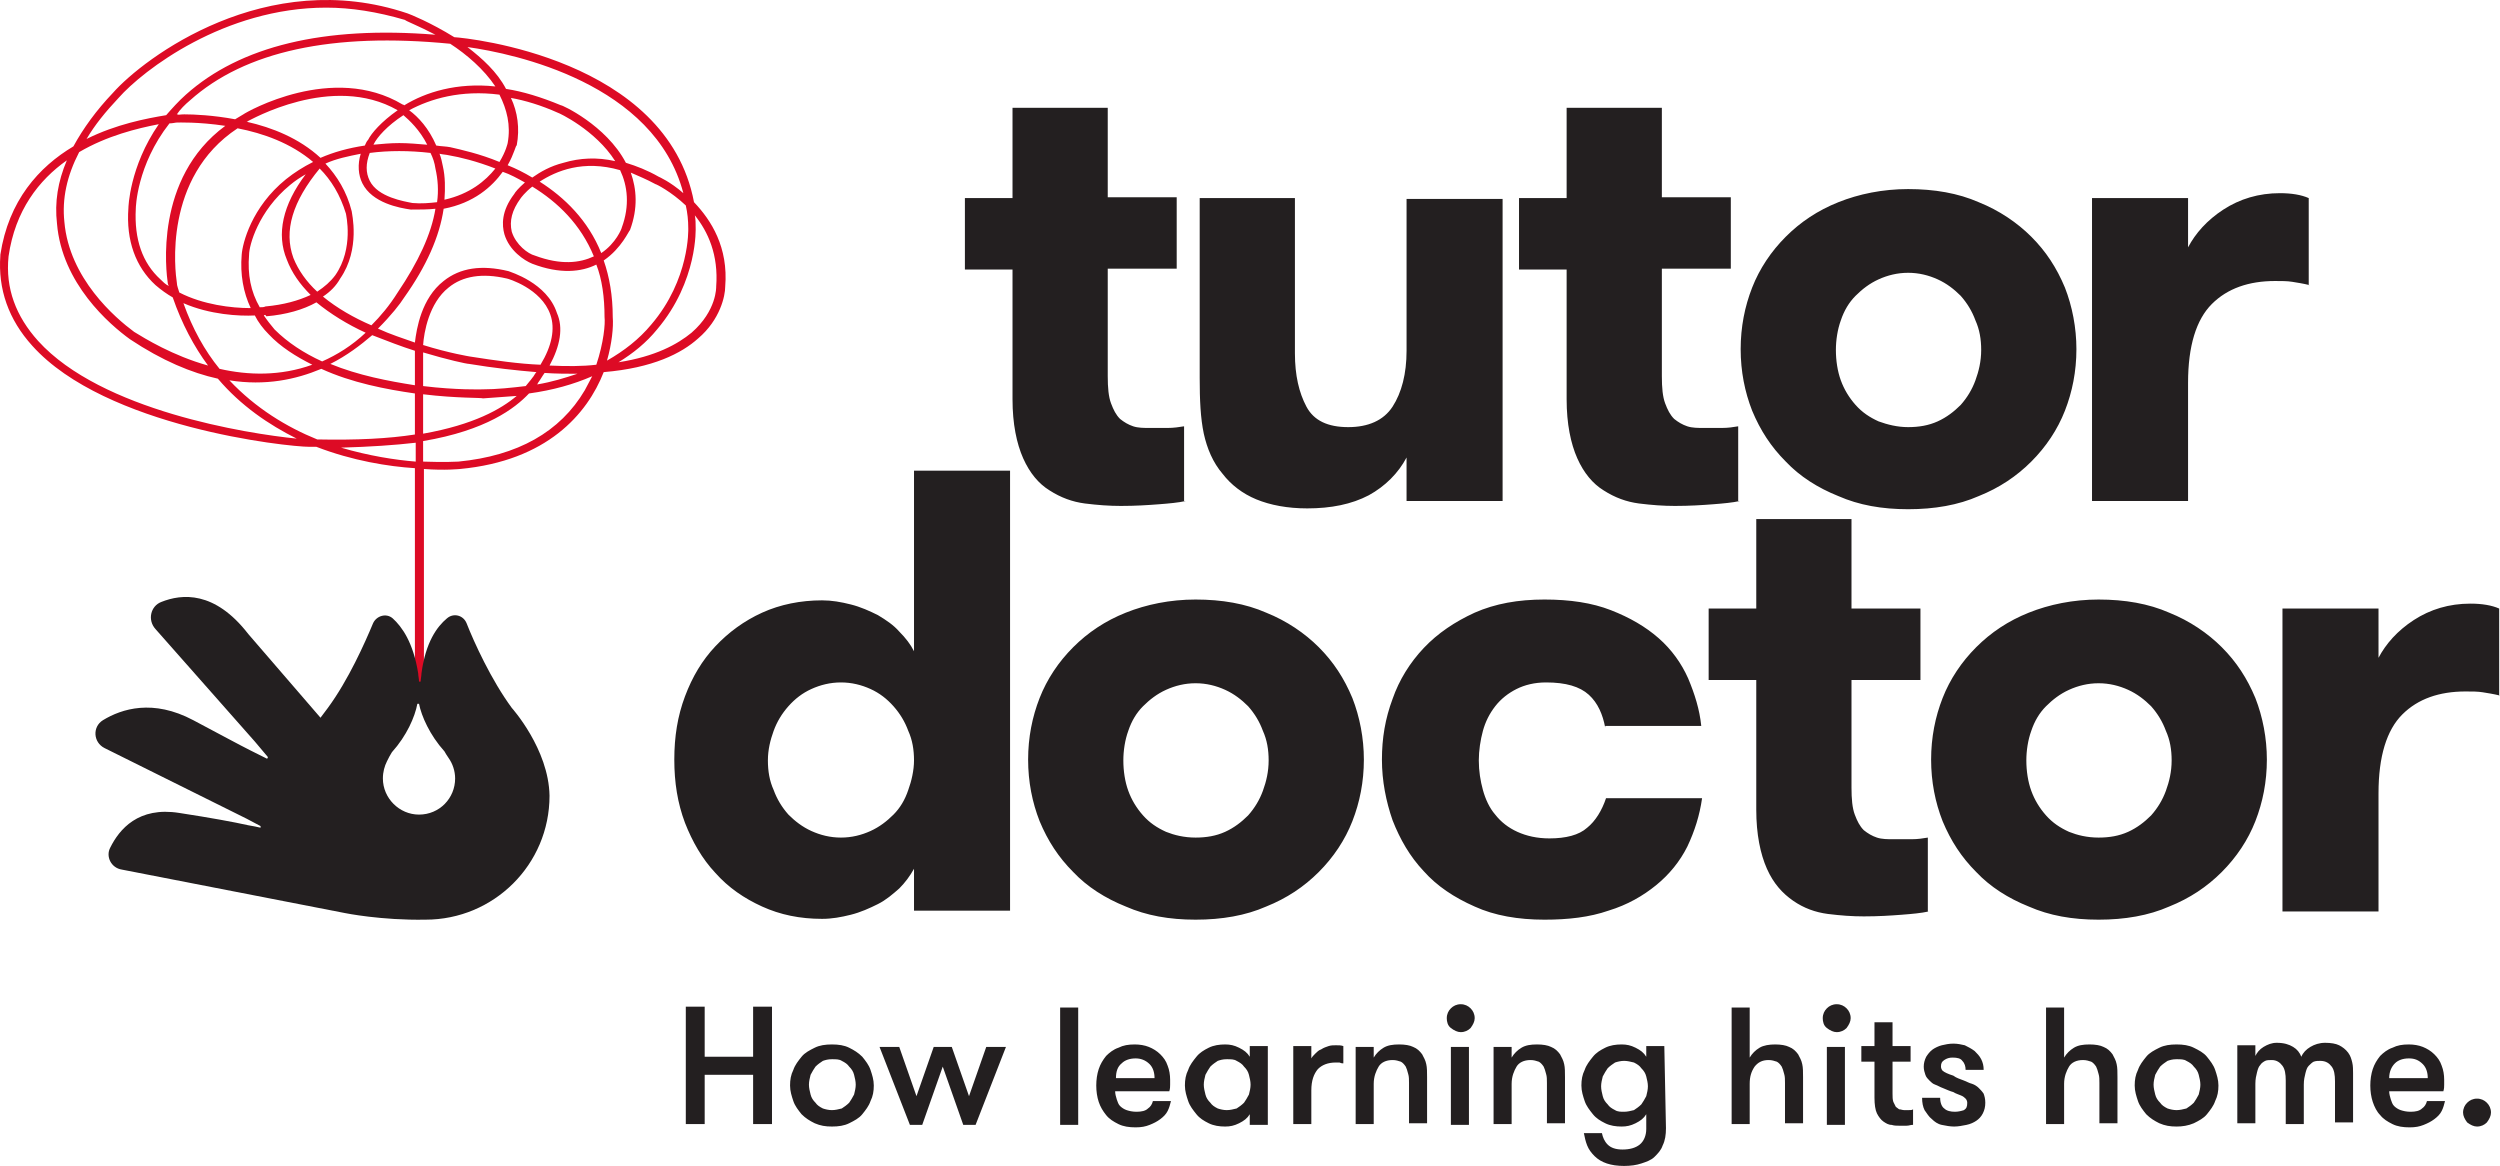 <svg height="142.031" width="304.542" xmlns="http://www.w3.org/2000/svg"><path d="m144.442 61.031c-.9.2-2 .3-3.3.4s-2.8.2-4.6.2c-1.4 0-2.8-.1-4.4-.3-1.5-.2-2.9-.7-4.3-1.6-1.3-.8-2.4-2.1-3.2-3.9s-1.3-4.2-1.3-7.2v-15.8h-5.8v-8.7h5.8v-11h11.6v10.9h8.4v8.7h-8.4v13.1c0 1.4.1 2.5.4 3.3s.6 1.4 1.1 1.9c.5.4 1 .7 1.6.9s1.3.2 2 .2h2.2c.7 0 1.4-.1 2-.2v9.1zm38.6-36.9v36.9h-11.7v-5.3c-1 1.9-2.6 3.5-4.6 4.6-2.1 1.1-4.6 1.6-7.5 1.6-2.4 0-4.5-.4-6.2-1.1s-3.1-1.8-4.1-3.1c-1.2-1.4-1.9-3.1-2.3-4.9-.4-1.9-.5-4.1-.5-6.8v-21.9h11.6v18.9c0 2.7.5 4.8 1.4 6.5s2.6 2.5 5.1 2.5c2.4 0 4.3-.8 5.4-2.5s1.7-4 1.7-6.8v-18.5h11.7zm28.9 36.9c-.9.2-2 .3-3.3.4s-2.8.2-4.6.2c-1.4 0-2.8-.1-4.4-.3-1.5-.2-2.9-.7-4.3-1.6-1.3-.8-2.4-2.1-3.2-3.9s-1.3-4.2-1.3-7.2v-15.8h-5.8v-8.7h5.8v-11h11.6v10.9h8.4v8.7h-8.4v13.1c0 1.4.1 2.5.4 3.3s.6 1.4 1.1 1.9c.5.4 1 .7 1.6.9s1.3.2 2 .2h2.2c.8 0 1.4-.1 2-.2v9.1zm20.5 1c-3.2 0-6-.5-8.5-1.6-2.5-1-4.7-2.4-6.4-4.2-1.8-1.8-3.1-3.8-4.1-6.2-.9-2.3-1.4-4.8-1.4-7.5s.5-5.2 1.4-7.5 2.3-4.4 4.1-6.2 3.9-3.2 6.4-4.2 5.4-1.6 8.5-1.6c3.2 0 6.1.5 8.6 1.6 2.5 1 4.7 2.5 6.4 4.2 1.8 1.8 3.1 3.8 4.1 6.2.9 2.3 1.4 4.9 1.4 7.5 0 2.7-.5 5.2-1.4 7.5s-2.3 4.4-4.1 6.2-3.9 3.2-6.4 4.2c-2.5 1.1-5.4 1.6-8.6 1.6zm0-10c1.3 0 2.5-.2 3.6-.7s2-1.2 2.8-2c.8-.9 1.4-1.9 1.8-3s.7-2.3.7-3.7c0-1.3-.2-2.5-.7-3.6-.4-1.1-1-2.1-1.8-3-.8-.8-1.7-1.5-2.8-2s-2.3-.8-3.6-.8-2.5.3-3.6.8-2 1.2-2.8 2-1.4 1.8-1.8 3c-.4 1.1-.6 2.4-.6 3.6 0 1.3.2 2.6.6 3.7s1 2.1 1.8 3 1.7 1.5 2.8 2c1.1.4 2.3.7 3.6.7zm48.9-17.3c-.8-.2-1.5-.3-2.1-.4s-1.3-.1-2.1-.1c-3.2 0-5.8.9-7.7 2.8s-2.9 5.1-2.9 9.6v14.4h-11.7v-36.9h11.7v6c.9-1.7 2.3-3.3 4.3-4.6s4.3-2 6.9-2c1.4 0 2.6.2 3.5.6v10.6zm-170 71.1c-.5.9-1.1 1.7-1.8 2.4-.8.7-1.6 1.4-2.6 1.9s-2.1 1-3.3 1.3-2.3.5-3.5.5c-2.7 0-5.1-.5-7.3-1.5s-4.1-2.3-5.7-4.1c-1.6-1.7-2.8-3.8-3.7-6.1-.9-2.4-1.3-4.9-1.3-7.7s.4-5.3 1.3-7.7 2.1-4.4 3.7-6.1 3.5-3.1 5.7-4.1 4.7-1.5 7.3-1.5c1.2 0 2.3.2 3.5.5s2.3.8 3.3 1.3c1 .6 1.9 1.2 2.6 2 .8.8 1.4 1.6 1.8 2.4v-22h11.7v53.6h-11.7zm-8.9-3.8c1.3 0 2.5-.3 3.6-.8s2-1.2 2.8-2 1.4-1.8 1.8-3c.4-1.1.7-2.4.7-3.6 0-1.3-.2-2.5-.7-3.6-.4-1.1-1-2.1-1.8-3s-1.7-1.6-2.8-2.1-2.3-.8-3.6-.8-2.5.3-3.6.8-2 1.2-2.8 2.1-1.4 1.9-1.8 3-.7 2.3-.7 3.6.2 2.5.7 3.6c.4 1.1 1 2.1 1.8 3 .8.8 1.7 1.5 2.8 2s2.3.8 3.6.8zm43.2 10c-3.2 0-6-.5-8.5-1.6-2.5-1-4.7-2.4-6.4-4.2-1.8-1.8-3.1-3.8-4.1-6.2-.9-2.3-1.4-4.8-1.4-7.5s.5-5.2 1.4-7.5 2.3-4.4 4.1-6.2 3.9-3.2 6.4-4.2 5.4-1.6 8.5-1.6c3.2 0 6.1.5 8.6 1.6 2.5 1 4.7 2.5 6.4 4.2 1.8 1.8 3.1 3.8 4.1 6.2.9 2.3 1.4 4.9 1.4 7.5 0 2.7-.5 5.2-1.4 7.5s-2.3 4.4-4.1 6.2-3.9 3.2-6.4 4.2c-2.5 1.1-5.4 1.6-8.6 1.6zm0-10c1.3 0 2.5-.2 3.6-.7s2-1.2 2.8-2c.8-.9 1.4-1.9 1.8-3s.7-2.3.7-3.7c0-1.3-.2-2.5-.7-3.6-.4-1.1-1-2.1-1.8-3-.8-.8-1.7-1.5-2.8-2s-2.3-.8-3.6-.8-2.5.3-3.6.8-2 1.2-2.8 2-1.4 1.8-1.8 3c-.4 1.1-.6 2.4-.6 3.6 0 1.3.2 2.6.6 3.7s1 2.1 1.8 3 1.7 1.5 2.8 2c1 .4 2.2.7 3.6.7zm49.9-13.4c-.3-1.6-.9-3-2-4s-2.8-1.5-5.2-1.5c-1.4 0-2.6.3-3.6.8s-1.9 1.2-2.6 2.1-1.2 1.9-1.5 3-.5 2.4-.5 3.6c0 1.3.2 2.5.5 3.6s.8 2.2 1.5 3c.7.9 1.6 1.6 2.7 2.1s2.4.8 3.9.8c2 0 3.6-.4 4.6-1.3 1-.8 1.8-2.1 2.3-3.6h11.7c-.3 2.1-.9 4-1.8 5.9-.9 1.8-2.2 3.4-3.8 4.7s-3.5 2.4-5.8 3.1c-2.3.8-4.9 1.1-7.8 1.1-3.2 0-6.1-.5-8.5-1.6-2.5-1.1-4.6-2.5-6.2-4.3-1.7-1.8-2.9-3.9-3.8-6.2-.8-2.3-1.3-4.8-1.3-7.4s.4-5 1.3-7.4c.8-2.3 2.1-4.4 3.8-6.2s3.8-3.2 6.2-4.3c2.5-1.1 5.3-1.6 8.5-1.6 3.1 0 5.8.4 8.1 1.3s4.2 2 5.8 3.4 2.8 3.1 3.6 4.9c.8 1.9 1.4 3.8 1.6 5.8h-11.7zm39.4 22.4c-.9.2-2 .3-3.3.4s-2.8.2-4.6.2c-1.4 0-2.8-.1-4.4-.3-1.5-.2-2.9-.7-4.2-1.6s-2.4-2.1-3.2-3.9-1.3-4.2-1.3-7.2v-15.8h-5.8v-8.7h5.8v-10.9h11.6v10.9h8.4v8.7h-8.4v13.1c0 1.4.1 2.5.4 3.3s.6 1.4 1.1 1.9c.5.4 1 .7 1.6.9s1.3.2 2 .2h2.2c.8 0 1.4-.1 2-.2v9zm20.7 1c-3.2 0-6-.5-8.5-1.6-2.5-1-4.7-2.4-6.4-4.2-1.8-1.8-3.1-3.8-4.1-6.2-.9-2.3-1.4-4.8-1.4-7.5s.5-5.2 1.4-7.5 2.3-4.4 4.1-6.2 3.9-3.2 6.4-4.2 5.4-1.6 8.5-1.6c3.2 0 6.1.5 8.6 1.6 2.5 1 4.7 2.5 6.4 4.2 1.8 1.8 3.1 3.8 4.1 6.2.9 2.3 1.4 4.9 1.4 7.5 0 2.7-.5 5.2-1.4 7.5s-2.3 4.4-4.1 6.2-3.9 3.2-6.4 4.2c-2.5 1.1-5.4 1.6-8.6 1.6zm0-10c1.3 0 2.5-.2 3.6-.7s2-1.2 2.8-2c.8-.9 1.4-1.9 1.8-3s.7-2.3.7-3.7c0-1.3-.2-2.5-.7-3.6-.4-1.1-1-2.1-1.8-3-.8-.8-1.7-1.5-2.8-2s-2.3-.8-3.6-.8-2.5.3-3.6.8-2 1.2-2.8 2-1.4 1.8-1.8 3c-.4 1.1-.6 2.4-.6 3.6 0 1.3.2 2.6.6 3.7s1 2.1 1.8 3 1.7 1.5 2.8 2c1 .4 2.2.7 3.6.7zm48.9-17.3c-.8-.2-1.5-.3-2.1-.4s-1.3-.1-2.1-.1c-3.2 0-5.8.9-7.7 2.8s-2.9 5.1-2.9 9.6v14.4h-11.7v-36.9h11.7v6c.9-1.7 2.3-3.3 4.3-4.6s4.3-2 6.9-2c1.4 0 2.6.2 3.5.6v10.6z" fill="#231f20"/><path d="m51.542 85.031h-1v-28c-3.2-.2-7.6-.9-12-2.6h-.8c-2.8 0-24.9-2.4-33.8-12.3-2.9-3.2-4.2-6.9-3.9-11v-.1c1-6.6 4.7-10.7 8.9-13.2 1.2-2.2 2.8-4.4 4.8-6.5 3.8-4.3 18.7-15.5 35.9-9.7.3.1 2.8 1.1 5.7 2.9 1.7.1 25.9 2.6 29.2 20.1 2.1 2.2 4.2 5.5 3.8 10.3 0 1.1-.6 4-3.3 6.3-2 1.8-5.5 3.6-11.5 4.1-2 5.1-6.9 10.8-17.5 11.8-.1 0-1.8.2-4.4 0v27.9zm0-28.8c2.6.1 4.3 0 4.3 0 7.2-.7 12.4-3.6 15.4-8.7.3-.6.6-1.1.9-1.7-2.3 1-4.8 1.7-7.7 2.1-1.7 1.8-5.2 4.5-12.9 5.8zm-10-1.7c3.4 1 6.6 1.5 9.1 1.7v-2.3c-2.6.3-5.6.5-9.1.6zm-2.9-1c4.8.1 8.7-.1 11.9-.6v-5c-3.5-.5-7.7-1.3-11.4-3-3.1 1.3-6.8 2.1-11.2 1.4 3.2 3.4 7 5.7 10.7 7.2zm-30.5-34c-3.4 2.4-6.3 6.1-7.1 11.7-.4 3.9.9 7.3 3.6 10.3 7.7 8.5 25.5 11.3 31.5 11.9-3.4-1.7-6.8-4-9.6-7.3-3.2-.7-6.8-2.2-10.7-4.8-2.5-1.8-8.3-6.8-8.9-14.1-.3-2.6.1-5.1 1.2-7.7zm43.4 28.5v4.8c6.2-1.1 9.5-3 11.4-4.6-1.3.1-2.7.2-4.1.3-.2-.1-3.2 0-7.3-.5zm0-1c4.1.5 7.1.4 7.2.4 1.8 0 3.6-.2 5.3-.4.3-.4.6-.7.8-1 .2-.2.3-.5.5-.7-2.4-.2-5.2-.5-8.2-1-.3 0-2.6-.5-5.6-1.4zm-11.3-2.7c3.4 1.4 7.1 2.1 10.3 2.6v-4.2c-1.6-.5-3.4-1.2-5.2-1.9-1.4 1.2-3.1 2.5-5.1 3.5zm26.1 1.1c-.3.4-.5.8-.8 1.2 0 .1-.1.1-.1.2 1.8-.3 3.4-.8 4.9-1.3-1.2 0-2.6 0-4-.1zm-39.6-.5c3.5.8 7.4.9 11.3-.5-2-1-3.9-2.2-5.3-3.7-.7-.7-1.3-1.5-1.7-2.3-1.9.1-5.5-.1-8.7-1.5 1.1 3.1 2.6 5.8 4.4 8zm-17.1-26.4c-1.5 2.9-2.1 5.7-1.8 8.5.6 6.9 6.2 11.7 8.5 13.4 1.3.8 4.7 2.9 9 4.1-1.7-2.3-3.2-5.1-4.3-8.3-.7-.4-1.4-.9-2.1-1.5-2.4-2.2-3.6-5.4-3.3-9.4 0 0 .1-5 3.7-10.2-2.6.5-6.3 1.4-9.7 3.4zm57.3 26c2.1.1 4 .1 5.7-.1.9-2.7 1.1-5 1-5.8 0-2.4-.3-4.6-1-6.4-1.8.9-4.4 1.2-7.8-.1-1-.4-2.8-1.6-3.4-3.6-.3-1.1-.4-2.8 1.2-4.9.1-.2.5-.7 1.3-1.4-.9-.5-1.8-1-2.7-1.3-1.3 1.8-3.5 3.8-7.2 4.5-.5 3.4-2.1 7-4.8 10.8-.5.8-1.6 2.2-3.2 3.8 1.5.7 3.1 1.2 4.5 1.7.2-1.7.8-5.4 3.5-7.5 2-1.6 4.6-2 7.9-1.2.2.1 4.7 1.4 5.9 5.1.8 1.8.4 4-.9 6.4zm-15.4-2.5c3.2 1 5.7 1.4 5.7 1.4 3.2.5 6 .9 8.6 1 1.4-2.3 1.8-4.4 1.2-6.1-1.1-3.2-5.2-4.4-5.3-4.4-3-.7-5.4-.3-7.1 1.1-2.4 1.9-3 5.5-3.1 7zm33.1-15.8c.1.5.1 1 .1 1.5 0 0 .3 6.5-4.7 12.4-1.3 1.6-2.9 2.9-4.7 4 4.5-.7 7.2-2.2 8.9-3.6 3.1-2.7 3-5.6 3-5.6.3-3.9-1-6.7-2.6-8.7zm-52.5 12.2c.4.6.8 1.1 1.3 1.7 1.6 1.6 3.6 2.9 5.8 3.9 1.8-.8 3.6-1.9 5.3-3.5-2.2-1-4.3-2.3-6-3.7-1.6.9-3.7 1.5-6.1 1.7-.1-.2-.2-.2-.3-.1zm41.4-6.7c.7 2 1.1 4.3 1.1 6.9.1 1.2-.1 3.2-.7 5.3 2.1-1.2 3.9-2.6 5.4-4.4 4.7-5.5 4.5-11.6 4.5-11.7 0-1-.1-1.9-.3-2.8-1.8-1.7-3.6-2.6-3.7-2.6-1.1-.6-2.1-1-3-1.4.7 2 .9 4.3-.1 7-.1 0-1 2.2-3.2 3.7zm-34.2 4.4c1.7 1.4 3.8 2.6 5.9 3.5 1.1-1.1 2.2-2.4 3.2-4 2.5-3.7 4.1-7.1 4.6-10.2-.9.1-1.9.1-3 .1-1.4-.2-4.7-.8-5.9-3.2-.5-1-.6-2.3-.2-3.6-1.5.3-3 .6-4.3 1.2 1.4 1.5 2.6 3.4 3.2 5.8 0 .2 1.1 4.6-1.4 8.2-.5.9-1.2 1.6-2.1 2.2zm-17.5-.5c2.9 1.5 6.4 1.9 8.6 1.9h.1c-.9-1.9-1.3-4.1-1.1-6.5.1-1.4 1.2-5.8 5.4-9.2 1-.8 2.1-1.5 3.3-2.1-2.7-2.3-6.1-3.5-9.2-4.1-9.1 6-7.6 17.5-7.4 18.8 0 .4.2.8.3 1.2zm15.4-14.4c-.7.4-1.3.8-1.9 1.3-3.9 3.2-5 7.4-5 8.5-.2 2.4.2 4.5 1.3 6.4.3 0 .5 0 .7-.1 2.2-.2 4-.7 5.5-1.4-1.3-1.3-2.3-2.7-2.9-4.3-1.3-3.1-.5-6.7 2.3-10.4zm1.7-.7c-3.3 4-4.4 7.6-3.2 10.9.6 1.5 1.6 2.9 2.9 4.1.9-.6 1.6-1.2 2.2-2 2.3-3.3 1.3-7.4 1.3-7.5-.7-2.3-1.8-4.1-3.2-5.5zm-18.3-5.5c-4 5.1-4.1 10.3-4.1 10.4-.2 3.7.8 6.6 3 8.6.3.3.6.6 1 .8 0-.1-.1-.2-.1-.3-.2-1.4-1.7-12.8 7-19.2-3.3-.5-5.8-.4-5.9-.4-.2 0-.5.1-.9.1zm44.2 7.7c-.9.7-1.4 1.4-1.4 1.4-1.1 1.5-1.4 2.8-1.1 4.1.5 1.6 2 2.7 2.8 2.9 3.2 1.2 5.5.9 7.2.1-1.6-3.9-4.4-6.6-7.5-8.5zm.9-.6c3 1.9 5.9 4.7 7.5 8.7 1.8-1.2 2.5-3 2.5-3.1 1-2.7.7-5.1-.2-7-4.5-1.3-7.8.1-9.8 1.4zm-20.7-3.5c-.5 1.3-.5 2.4 0 3.4 1 2 4.2 2.5 5.2 2.7 1.1.1 2.1 0 3-.1.2-1.4.1-2.8-.2-4.1-.1-.7-.3-1.3-.6-1.9-2.6-.3-5.1-.3-7.4 0zm8.5.1c.2.5.3 1 .4 1.5.3 1.3.3 2.7.2 4.1 3.1-.7 5-2.3 6.2-3.8-2.3-.9-4.4-1.4-5.6-1.6-.4-.1-.8-.1-1.2-.2zm22.7 1.1c1.3.4 2.6.9 4 1.7 0 0 1.4.6 3 2-3.5-13.4-20.6-17-26.3-17.8 1.8 1.4 3.6 3 4.7 5.1 2 .3 4.3 1 6.7 2 0-.1 5.5 2.4 7.9 7zm-14.4.3c1 .4 2 .9 3 1.5 1-.7 2.2-1.4 3.8-1.8 2-.6 4.1-.7 6.3-.2-2.4-3.8-6.9-5.9-7-5.9-2-.9-4-1.5-5.7-1.8.8 1.7 1.1 3.7.7 5.8-.1-.1-.3 1-1.1 2.4zm-8.7-2.4c.6.1 1.2.1 1.7.2 1.3.3 3.6.8 6 1.8.8-1.3 1-2.3 1-2.3.4-2.2-.1-4.1-1-5.9-4.7-.6-8.4.5-11 1.9 1.1.8 2.4 2.2 3.3 4.3zm-23.1-2.9c3.1.7 6.4 2 9 4.4 1.6-.7 3.4-1.2 5.4-1.5.1-.2.2-.5.4-.7.4-.8 1.6-2.2 3.6-3.6-8-4.6-18.1 1.3-18.2 1.3-.1.1-.2.1-.2.1zm18.6 2.6c1.1 0 2.2.1 3.4.2-.9-1.8-2.2-3-2.9-3.6-2 1.3-3.2 2.7-3.6 3.5 0 0 0 .1-.1.1 1.1-.1 2.1-.2 3.2-.2zm-8.9-16.5c-12.4 0-22.3 7.6-25.3 11-1.6 1.7-2.9 3.3-3.9 5 3.6-1.8 7.3-2.5 9.7-2.9.7-.8 1.5-1.7 2.4-2.5 6.6-5.9 16.8-8.4 30.4-7.3-2.1-1.1-3.7-1.7-3.7-1.8-3.4-1-6.6-1.5-9.6-1.5zm-17.3 13c1.2 0 3.5.1 6.2.6.3-.2.7-.4 1-.6.4-.3 10.9-6.3 19.4-1.2 0 0 .1 0 .2.1 2.6-1.6 6.4-2.8 11.1-2.3-1.4-2.1-3.5-3.9-5.5-5.2-14.3-1.4-25 .9-31.7 6.9-.6.5-1.2 1.1-1.6 1.7h.1c0 .1.3 0 .8 0z" fill="#dd0b25"/><path d="m62.342 86.231c-2.5-3.4-4.6-8-5.5-10.3-.4-1-1.6-1.3-2.4-.6-1.2 1-2.6 2.9-3.1 6.7 0 .3-.1.7-.1 1h-.2c0-.4-.1-.7-.1-1-.6-3.8-2-5.7-3.1-6.7-.8-.7-2-.3-2.4.6-1 2.4-3 6.9-5.5 10.3l-.9 1.2-8.8-10.2c-4.1-5.3-8.1-4.9-10.6-3.9-1.3.5-1.7 2.2-.7 3.3l12.1 13.7 1.6 1.9-.1.2-2-1c-1.4-.7-3.6-1.9-7-3.7-4.9-2.6-8.7-1.4-11 0-1.3.8-1.2 2.7.2 3.4l17.3 8.6 1.7.9v.2c-.4-.1-.9-.2-1.5-.3-1.8-.4-4.5-.9-8.4-1.5-5-.8-7.3 2-8.4 4.2-.6 1.1.1 2.5 1.4 2.7l27.2 5.3s4.4.9 9.8.8c8.3 0 15.1-6.7 15.1-15.1-.1-5.7-4.6-10.7-4.6-10.7zm-11.3 13c-2.4 0-4.4-2-4.4-4.4 0-.8.2-1.5.5-2.1.2-.4.4-.8.6-1.1 1.8-2 2.8-4.3 3.1-5.9h.2c.3 1.5 1.3 3.8 3.1 5.8.1.2.3.5.5.8.5.7.8 1.6.8 2.5 0 2.4-1.9 4.4-4.4 4.4zm40.7 31.7h-5.9v6h-2.3v-14.3h2.3v6.1h5.9v-6.1h2.3v14.3h-2.3zm9.6 6.3c-.8 0-1.4-.1-2.1-.4-.6-.3-1.1-.6-1.6-1.1-.4-.5-.8-1-1-1.6s-.4-1.2-.4-1.9.1-1.3.4-1.9c.2-.6.6-1.1 1-1.6s1-.8 1.6-1.1 1.3-.4 2.1-.4 1.5.1 2.1.4 1.1.6 1.6 1.1c.4.5.8 1 1 1.6s.4 1.2.4 1.9-.1 1.3-.4 1.9c-.2.6-.6 1.1-1 1.6s-1 .8-1.6 1.1-1.3.4-2.1.4zm0-2c.4 0 .8-.1 1.2-.2.3-.2.6-.4.9-.7.2-.3.4-.6.6-1 .1-.4.2-.8.2-1.2s-.1-.8-.2-1.2-.3-.7-.6-1c-.2-.3-.5-.5-.9-.7-.3-.2-.7-.2-1.2-.2s-.8.1-1.1.2c-.3.2-.6.4-.9.7-.2.3-.4.6-.6 1-.1.4-.2.8-.2 1.2s.1.8.2 1.2.3.7.6 1c.2.3.5.5.9.7.3.1.7.2 1.1.2zm13.5-5.3-2.5 7.1h-1.5l-3.7-9.5h2.4l2.1 6 2.1-6h2.2l2.1 6 2.1-6h2.4l-3.7 9.5h-1.5zm14.3-7.2h2.2v14.3h-2.2zm6.7 10.2c0 .3.1.7.2 1s.2.6.4.8.5.4.8.5.7.2 1.2.2c.6 0 1.1-.1 1.4-.4.3-.2.5-.5.6-.9h2.2c-.1.4-.2.8-.4 1.2s-.5.7-.9 1-.8.5-1.3.7-1 .3-1.7.3c-.8 0-1.5-.1-2.1-.4s-1.1-.6-1.5-1.1-.7-1-.9-1.6-.3-1.3-.3-2 .1-1.4.3-2 .5-1.1.9-1.6c.4-.4.9-.8 1.5-1 .6-.3 1.2-.4 2-.4.6 0 1.2.1 1.7.3s1 .5 1.4.9.7.8.9 1.4c.2.5.3 1.1.3 1.7v.6c0 .2 0 .5-.1.8zm2.5-4c-.7 0-1.3.2-1.7.6-.5.4-.7 1-.7 1.8h4.7c0-.7-.2-1.3-.6-1.7-.5-.5-1.1-.7-1.7-.7zm16.1-1.4v9.5h-2.2v-1.3c-.3.5-.7.8-1.3 1.1s-1.1.4-1.7.4c-.7 0-1.4-.1-2-.4s-1.1-.6-1.5-1.1-.8-1-1-1.6-.4-1.2-.4-1.9.1-1.3.4-1.9c.2-.6.6-1.1 1-1.6s.9-.8 1.5-1.1 1.3-.4 2-.4c.6 0 1.1.1 1.7.4s1 .6 1.3 1.1v-1.3h2.2zm-5 7.7c.4 0 .8-.1 1.2-.2.3-.2.6-.4.9-.7.2-.3.4-.6.6-1 .1-.4.2-.8.2-1.2s-.1-.8-.2-1.2-.3-.7-.6-1c-.2-.3-.5-.5-.9-.7-.3-.2-.7-.2-1.2-.2s-.8.1-1.1.2c-.3.2-.6.4-.9.7-.2.3-.4.6-.6 1-.1.4-.2.8-.2 1.2s.1.8.2 1.2.3.7.6 1c.2.3.5.5.9.7.3.1.7.2 1.1.2zm14.1-5.7c-.2 0-.3-.1-.4-.1h-.4c-1 0-1.7.3-2.2.8-.5.6-.8 1.4-.8 2.6v4.1h-2.2v-9.5h2.2v1.5c.1-.2.3-.4.5-.6s.4-.4.7-.5c.3-.2.6-.3.9-.4s.6-.1.9-.1c.4 0 .6 0 .9.1v2.1zm1.6-2h2.2v1.3c.3-.5.7-.9 1.2-1.2s1.1-.4 1.9-.4c.7 0 1.3.1 1.7.3.5.2.8.5 1.1.9.2.4.4.7.5 1.2.1.4.1 1 .1 1.6v5.6h-2.2v-4.9c0-.4 0-.8-.1-1.1-.1-.4-.2-.7-.3-.9-.2-.3-.4-.5-.6-.6-.3-.1-.6-.2-1-.2-.8 0-1.4.3-1.7.8s-.6 1.2-.6 2.1v4.9h-2.2zm11.1-3.5c0-.5.2-.9.5-1.2s.7-.5 1.2-.5.9.2 1.2.5.5.7.5 1.2c0 .4-.2.8-.5 1.2-.3.3-.7.5-1.2.5-.4 0-.8-.2-1.2-.5s-.5-.8-.5-1.2zm.5 3.5h2.2v9.5h-2.2zm5.2 0h2.2v1.3c.3-.5.7-.9 1.2-1.2s1.1-.4 1.9-.4c.7 0 1.3.1 1.7.3.5.2.8.5 1.1.9.2.4.4.7.5 1.2.1.4.1 1 .1 1.6v5.6h-2.2v-4.9c0-.4 0-.8-.1-1.1-.1-.4-.2-.7-.3-.9-.2-.3-.4-.5-.6-.6-.3-.1-.6-.2-1-.2-.8 0-1.4.3-1.7.8s-.6 1.2-.6 2.1v4.9h-2.2zm21 9.9c0 .8-.1 1.5-.4 2.1-.2.6-.6 1-1 1.4s-1 .6-1.6.8-1.3.3-2.1.3-1.5-.1-2.1-.3-1.1-.5-1.5-.9-.7-.8-.9-1.3-.3-1-.4-1.5h2.2c.1.5.3 1 .7 1.4s1 .6 1.8.6c.9 0 1.6-.2 2.1-.6s.8-1.1.8-1.9v-1.8c-.3.5-.7.8-1.3 1.1s-1.1.4-1.7.4c-.7 0-1.4-.1-2-.4s-1.1-.6-1.5-1.1-.8-1-1-1.6-.4-1.2-.4-1.9.1-1.3.4-1.9c.2-.6.6-1.1 1-1.6s.9-.8 1.5-1.1 1.3-.4 2-.4c.6 0 1.1.1 1.7.4s1 .6 1.3 1.1v-1.3h2.2zm-5.1-8.2c-.4 0-.8.1-1.1.2-.3.2-.6.4-.9.7-.2.3-.4.6-.6 1-.1.4-.2.8-.2 1.2s.1.8.2 1.2.3.7.6 1c.2.3.5.5.9.7.3.2.7.2 1.1.2s.8-.1 1.2-.2c.3-.2.6-.4.9-.7.2-.3.4-.6.6-1 .1-.4.2-.8.2-1.2s-.1-.8-.2-1.2-.3-.7-.6-1c-.2-.3-.5-.5-.9-.7-.4-.1-.8-.2-1.2-.2zm13.1-6.5h2.2v6.1c.3-.5.7-.9 1.2-1.2s1.2-.4 1.9-.4 1.3.1 1.7.3c.5.2.8.5 1.1.9.2.4.4.7.5 1.2.1.4.1 1 .1 1.6v5.6h-2.2v-4.9c0-.4 0-.8-.1-1.1-.1-.4-.2-.7-.3-.9-.2-.3-.4-.5-.6-.6-.3-.1-.6-.2-1-.2-.8 0-1.3.3-1.7.8-.4.6-.6 1.2-.6 2.1v4.9h-2.2zm11.1 1.3c0-.5.2-.9.5-1.2s.7-.5 1.2-.5.9.2 1.2.5.5.7.5 1.2c0 .4-.2.8-.5 1.2-.3.3-.7.5-1.2.5-.4 0-.8-.2-1.2-.5s-.5-.8-.5-1.2zm.5 3.5h2.2v9.5h-2.2zm10.4 9.5c-.2 0-.4.1-.7.1h-.9c-.3 0-.6 0-.9-.1-.4 0-.7-.2-1-.4s-.6-.6-.8-1-.3-1.1-.3-1.9v-4.4h-1.6v-1.9h1.6v-2.9h2.2v2.9h2.2v1.9h-2.2v3.9c0 .4 0 .7.1 1l.3.6c.1.1.3.2.4.3.2 0 .4.1.6.1h.6c.2 0 .4 0 .5-.1v1.9zm6.3-5.4c.3.1.6.3 1 .4.3.1.6.3.8.5s.4.4.6.7c.1.3.2.6.2 1.1s-.1.9-.3 1.3-.5.7-.8.9-.7.4-1.2.5-1 .2-1.5.2-1-.1-1.5-.2-.9-.4-1.2-.7c-.4-.3-.6-.7-.9-1.1-.2-.4-.3-.9-.3-1.5h2.2c0 .6.2 1.1.5 1.3.3.3.8.4 1.3.4.4 0 .8-.1 1.1-.2.3-.2.4-.4.4-.9 0-.2-.1-.4-.2-.5s-.3-.3-.6-.4c-.2-.1-.6-.2-.9-.4-.4-.1-.8-.3-1.3-.5-.3-.1-.6-.3-.9-.4s-.5-.3-.7-.5-.4-.4-.5-.7-.2-.6-.2-1 .1-.8.3-1.2c.2-.3.4-.6.8-.9.3-.2.7-.4 1.1-.5s.9-.2 1.4-.2 1 .1 1.4.2c.4.2.8.4 1.2.7.3.3.6.6.8 1s.3.8.3 1.3h-2.2c0-.4-.1-.8-.4-1.1-.2-.3-.6-.4-1.2-.4-.4 0-.7.1-1 .3s-.4.4-.4.8c0 .2.1.4.2.5s.3.2.5.3.5.2.8.3c.4.3.8.4 1.3.6zm10-8.9h2.2v6.1c.3-.5.7-.9 1.2-1.2s1.1-.4 1.9-.4c.7 0 1.3.1 1.7.3.5.2.8.5 1.1.9.2.4.4.7.5 1.2.1.4.1 1 .1 1.6v5.6h-2.2v-4.9c0-.4 0-.8-.1-1.1-.1-.4-.2-.7-.3-.9-.2-.3-.4-.5-.6-.6-.3-.1-.6-.2-1-.2-.8 0-1.4.3-1.7.8s-.6 1.2-.6 2.1v4.9h-2.2zm15.9 14.5c-.8 0-1.4-.1-2.1-.4-.6-.3-1.1-.6-1.6-1.1-.4-.5-.8-1-1-1.6s-.4-1.2-.4-1.9.1-1.3.4-1.9c.2-.6.6-1.1 1-1.6s1-.8 1.6-1.1 1.3-.4 2.1-.4 1.5.1 2.1.4 1.2.6 1.6 1.1.8 1 1 1.6.4 1.2.4 1.9-.1 1.3-.4 1.9c-.2.6-.6 1.1-1 1.6s-1 .8-1.6 1.1c-.7.3-1.4.4-2.1.4zm0-2c.4 0 .8-.1 1.2-.2.3-.2.6-.4.9-.7.2-.3.4-.6.6-1 .1-.4.2-.8.2-1.2s-.1-.8-.2-1.2-.3-.7-.6-1c-.2-.3-.5-.5-.9-.7-.3-.2-.7-.2-1.2-.2s-.8.1-1.1.2c-.3.2-.6.4-.9.7-.2.3-.4.6-.6 1-.1.4-.2.8-.2 1.2s.1.8.2 1.2.3.7.6 1c.2.3.5.5.9.7.3.1.7.2 1.1.2zm19.3 1.8v-5.3c0-.8-.1-1.4-.4-1.8s-.7-.7-1.4-.7c-.3 0-.5 0-.8.1-.2.1-.4.3-.6.5s-.3.5-.4.9-.2.8-.2 1.4v4.8h-2.2v-5.3c0-.8-.1-1.4-.4-1.8s-.7-.7-1.3-.7c-.3 0-.6 0-.8.1s-.5.3-.6.5c-.2.2-.3.5-.4.9s-.2.8-.2 1.4v4.8h-2.2v-9.5h2.2v1.3c.2-.4.5-.8 1-1.1s1-.5 1.6-.5c.9 0 1.5.2 2 .5s.8.7 1 1.2c.2-.5.6-.9 1.1-1.2s1.1-.5 1.8-.5 1.3.1 1.7.3.8.5 1.1.9.4.8.5 1.2.1.9.1 1.3v6h-2.2zm6.6-4.1c0 .3.1.7.2 1s.2.6.4.8.5.4.8.5.7.2 1.2.2c.6 0 1.1-.1 1.4-.4.3-.2.5-.5.6-.9h2.2c-.1.4-.2.8-.4 1.2s-.5.7-.9 1-.8.5-1.3.7-1 .3-1.7.3c-.8 0-1.5-.1-2.1-.4s-1.1-.6-1.5-1.1c-.4-.4-.7-1-.9-1.6s-.3-1.3-.3-2 .1-1.4.3-2 .5-1.1.9-1.6c.4-.4.9-.8 1.5-1 .6-.3 1.2-.4 2-.4.6 0 1.2.1 1.7.3s1 .5 1.4.9.7.8.9 1.4c.2.5.3 1.1.3 1.7v.6c0 .2 0 .5-.1.8zm2.4-4c-.7 0-1.3.2-1.7.6s-.7 1-.7 1.8h4.7c0-.7-.2-1.3-.6-1.7-.5-.5-1-.7-1.7-.7zm6.6 6.6c0-.5.2-.9.5-1.2s.7-.5 1.2-.5.9.2 1.2.5.5.7.5 1.2c0 .4-.2.8-.5 1.2-.3.3-.7.5-1.2.5-.4 0-.8-.2-1.2-.5-.3-.4-.5-.8-.5-1.2z" fill="#231f20"/></svg>
